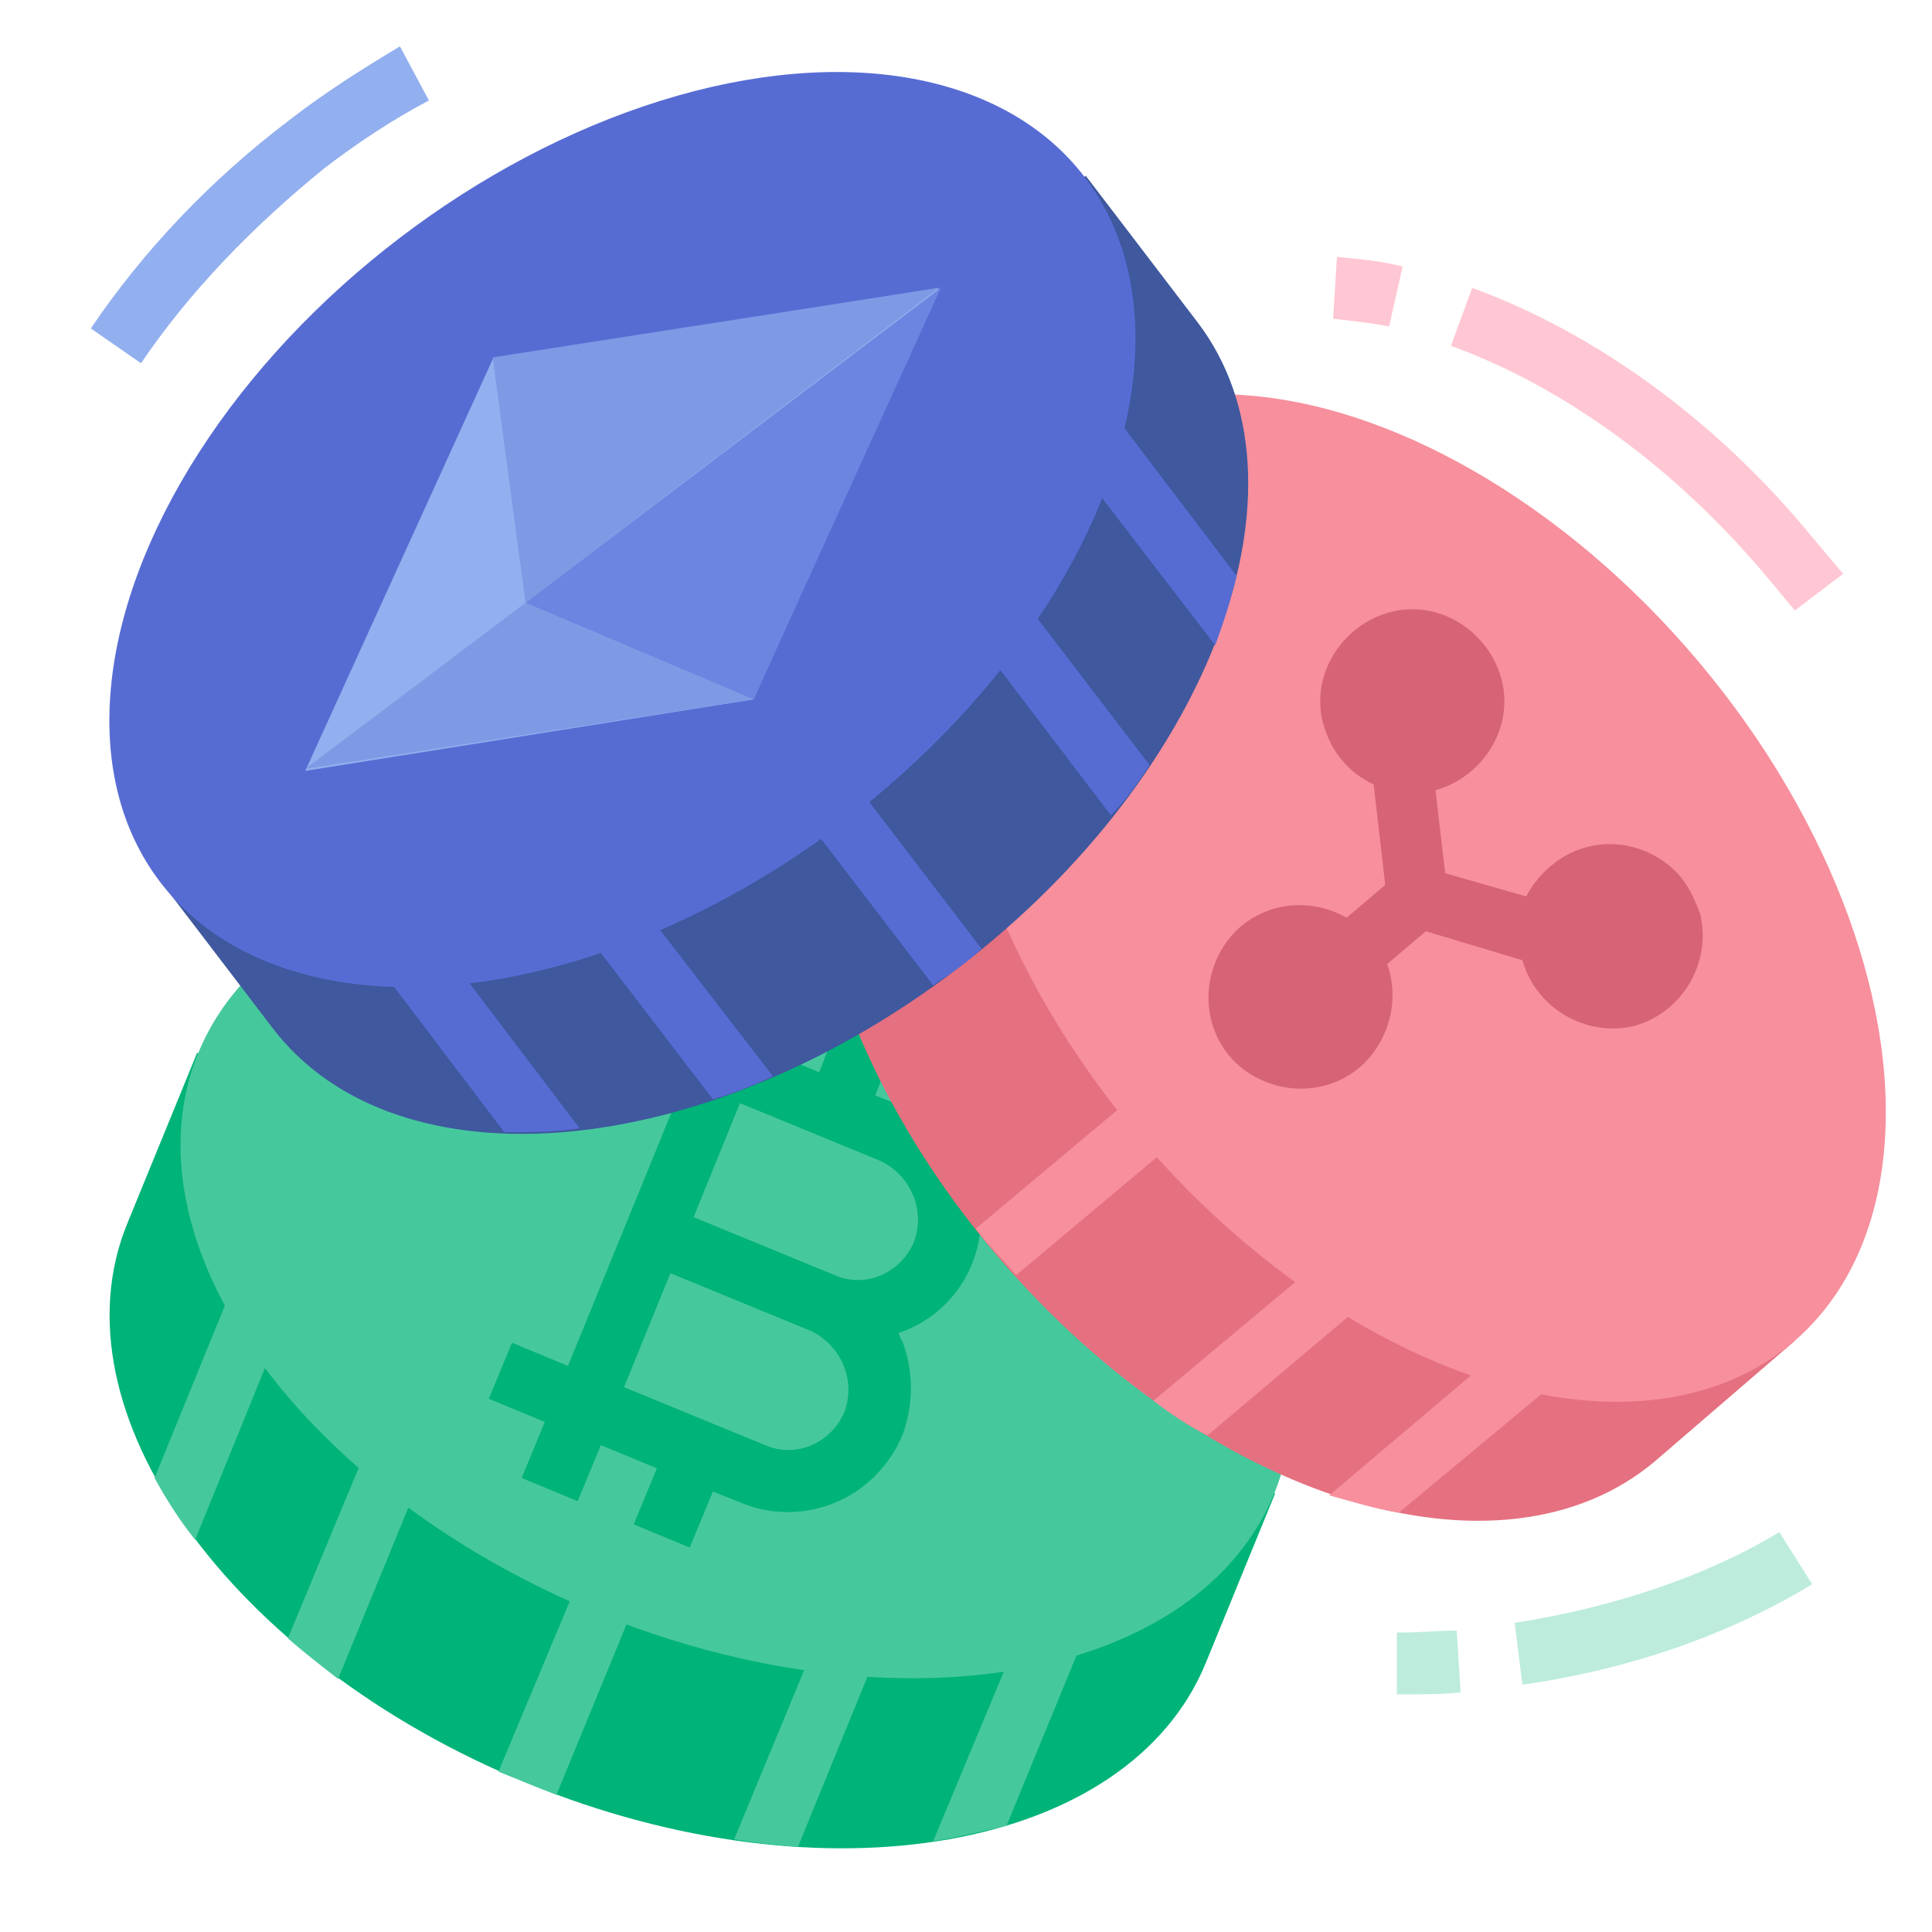 <?xml version="1.0" encoding="utf-8"?>
<!-- Generator: Adobe Illustrator 25.4.1, SVG Export Plug-In . SVG Version: 6.00 Build 0)  -->
<svg version="1.1" id="Layer_1" xmlns="http://www.w3.org/2000/svg" xmlns:xlink="http://www.w3.org/1999/xlink" x="0px" y="0px"
	 width="100px" height="100px" viewBox="0 0 100 100" style="enable-background:new 0 0 100 100;" xml:space="preserve">
<style type="text/css">
	.st0{fill:#00B378;}
	.st1{fill:#46C89D;}
	.st2{fill:#E5707F;}
	.st3{fill:#F78F9C;}
	.st4{fill:#3F589E;}
	.st5{fill:#576CD3;}
	.st6{fill:#92AFEF;}
	.st7{fill:#FFC7D3;}
	.st8{fill:#BDECDC;}
	.st9{fill:#7F9AE5;}
	.st10{fill:#6C85E0;}
	.st11{fill:#D66376;}
</style>
<g id="FLAT">
	<path class="st0" d="M10.2,54.5l-3.6,8.8c-4,9.7,5.3,22.7,20.7,29c15.4,6.3,31.1,3.5,35.1-6.2l3.6-8.8L10.2,54.5z"/>
	<path class="st1" d="M41.3,95.6l4.9-12l-2.9-1.2L38,95.2C39.1,95.4,40.2,95.5,41.3,95.6z"/>
	<path class="st1" d="M25.8,91.7c0.5,0.2,1,0.4,1.5,0.6c0.5,0.2,1,0.4,1.5,0.6l5.8-14.1l-2.9-1.2L25.8,91.7z"/>
	<path class="st1" d="M14.9,84.8c0.8,0.7,1.7,1.4,2.6,2.1l5.7-13.9l-2.9-1.2L14.9,84.8z"/>
	<path class="st1" d="M10.1,79.7l5-12.3l-2.9-1.2L8,76.5C8.6,77.6,9.3,78.7,10.1,79.7z"/>
	<ellipse transform="matrix(0.379 -0.925 0.925 0.379 -37.294 76.18)" class="st1" cx="38.1" cy="65.9" rx="19" ry="30.1"/>
	<path class="st0" d="M50.2,60.7c-0.6-1.6-1.9-2.8-3.4-3.4l-1.5-0.6l1.1-2.8l-2.9-1.2l-1.1,2.8l-2.9-1.2l1.2-2.9l-2.9-1.2l-1.2,2.9
		l-2.9-1.2l-1.2,2.9l2.9,1.2l-6,14.7l-2.9-1.2l-1.2,2.9l2.9,1.2l-1.2,2.9l2.9,1.2l1.2-2.9l2.9,1.2l-1.2,2.9l2.9,1.2l1.2-2.9l1.5,0.6
		c3.2,1.3,6.9-0.2,8.3-3.5c0.6-1.6,0.6-3.3,0-4.9c-0.1-0.1-0.1-0.2-0.2-0.4c3.3-1.1,5.1-4.7,3.9-8.1C50.3,60.9,50.3,60.8,50.2,60.7
		L50.2,60.7z M43.7,73.1c-0.7,1.6-2.5,2.4-4.1,1.7l-7.3-3l2.4-5.9l7.3,3C43.6,69.7,44.3,71.5,43.7,73.1L43.7,73.1z M47.3,64.3
		c-0.7,1.6-2.5,2.4-4.1,1.7l-7.3-3l2.4-5.9l7.3,3C47.2,60.9,47.9,62.7,47.3,64.3L47.3,64.3z"/>
	<path class="st2" d="M92.9,69.4l-7.2,6.2c-8,6.8-23.2,2.1-34-10.5s-13.1-28.4-5.1-35.3l7.2-6.2"/>
	<path class="st3" d="M60.4,55.3l-9.9,8.3c0.4,0.5,0.8,1,1.2,1.4c0.3,0.3,0.6,0.7,0.9,1l9.9-8.3L60.4,55.3z"/>
	<path class="st3" d="M59.7,72.5c0.9,0.7,1.8,1.3,2.8,1.8l9-7.6l-2-2.4L59.7,72.5z"/>
	<path class="st3" d="M72.4,78.3l9.5-7.9l-2-2.4l-11.1,9.4C69.9,77.7,71.2,78.1,72.4,78.3z"/>
	<ellipse transform="matrix(0.765 -0.644 0.644 0.765 -12.716 58.179)" class="st3" cx="73.4" cy="46.5" rx="19" ry="30.1"/>
	<path class="st1" d="M48.3,95.3c1.3-0.2,2.5-0.5,3.8-0.8l4.6-11.2l-2.9-1.2L48.3,95.3z"/>
	<path class="st4" d="M62,16.7l-5.8-7.6L8.3,45.6l5.8,7.6c6.4,8.4,22.3,7,35.5-3.1C62.8,40,68.3,25,62,16.7z"/>
	<g>
		<path class="st5" d="M64,29.8l-7.9-10.4l-2.5,1.9l9.3,12.1C63.3,32.3,63.7,31.1,64,29.8z"/>
		<path class="st5" d="M59.5,39.6l-9.4-12.3l-2.5,1.9l9.9,13C58.3,41.4,58.9,40.5,59.5,39.6z"/>
		<path class="st5" d="M42,37.6l-2.5,1.9L48.3,51c0.4-0.3,0.9-0.6,1.3-0.9c0.4-0.3,0.8-0.6,1.2-1L42,37.6z"/>
		<path class="st5" d="M30.9,43.9l-2.5,1.9l8.5,11.1c1-0.3,2.1-0.7,3.1-1.2L30.9,43.9z"/>
		<path class="st5" d="M19.6,44.7L17,46.6l9.1,12c1.3,0,2.6,0,3.9-0.2L19.6,44.7z"/>
		<ellipse transform="matrix(0.795 -0.606 0.606 0.795 -9.987 25.141)" class="st5" cx="32.2" cy="27.4" rx="30.1" ry="19"/>
	</g>
	<path class="st6" d="M48.6,14.9l-23.1,3.7l-9.7,21.3L39,36.2L48.6,14.9z"/>
	<path class="st6" d="M7.3,18.8L4.7,17c2.7-4,6.2-7.7,10.3-10.8c1.8-1.4,3.7-2.6,5.7-3.8l1.5,2.8c-1.9,1-3.7,2.2-5.4,3.5
		C13.1,11.7,9.8,15.1,7.3,18.8z"/>
	<path class="st7" d="M92.9,31.6c-0.5-0.6-1-1.2-1.5-1.8c-4.7-5.6-10.5-9.8-16.3-11.9l1.1-3c6.3,2.3,12.6,6.8,17.6,12.9
		c0.5,0.6,1.1,1.3,1.6,1.9L92.9,31.6z"/>
	<path class="st7" d="M71.9,16.9c-1-0.2-2-0.3-2.9-0.4l0.2-3.2c1.1,0.1,2.3,0.2,3.4,0.5L71.9,16.9z"/>
	<path class="st8" d="M72.3,87.7l0-3.2l0.2,0c1,0,1.9-0.1,2.9-0.1l0.2,3.2c-1,0.1-2,0.1-3,0.1L72.3,87.7z"/>
	<path class="st8" d="M78.8,87.2L78.4,84c5.1-0.8,9.9-2.4,13.7-4.7l1.7,2.7C89.5,84.6,84.4,86.4,78.8,87.2z"/>
	<path class="st9" d="M25.5,18.5l1.7,12.7l21.4-16.3L25.5,18.5z"/>
	<path class="st9" d="M27.2,31.2l-11.4,8.6L39,36.2L27.2,31.2z"/>
	<path class="st10" d="M27.2,31.2l11.8,5l9.7-21.3L27.2,31.2z"/>
	<path class="st11" d="M87,45.4c-1.7-2-4.7-2.3-6.7-0.6c-0.5,0.4-1,1-1.3,1.6l-4.2-1.2l-0.5-4.3c2.5-0.7,4.1-3.3,3.4-5.8
		c-0.7-2.5-3.3-4.1-5.8-3.4c-2.5,0.7-4.1,3.3-3.4,5.8c0.4,1.4,1.3,2.5,2.6,3.1l0.6,5.2l-2,1.7c-2.3-1.3-5.2-0.6-6.5,1.7
		c-1.3,2.3-0.6,5.2,1.7,6.5c2.3,1.3,5.2,0.6,6.5-1.7c0.7-1.2,0.9-2.7,0.4-4.1l2-1.7l5,1.5c0.7,2.5,3.3,4,5.8,3.4
		c2.5-0.7,4-3.3,3.4-5.8C87.7,46.5,87.4,45.9,87,45.4L87,45.4z"/>
</g>
</svg>

